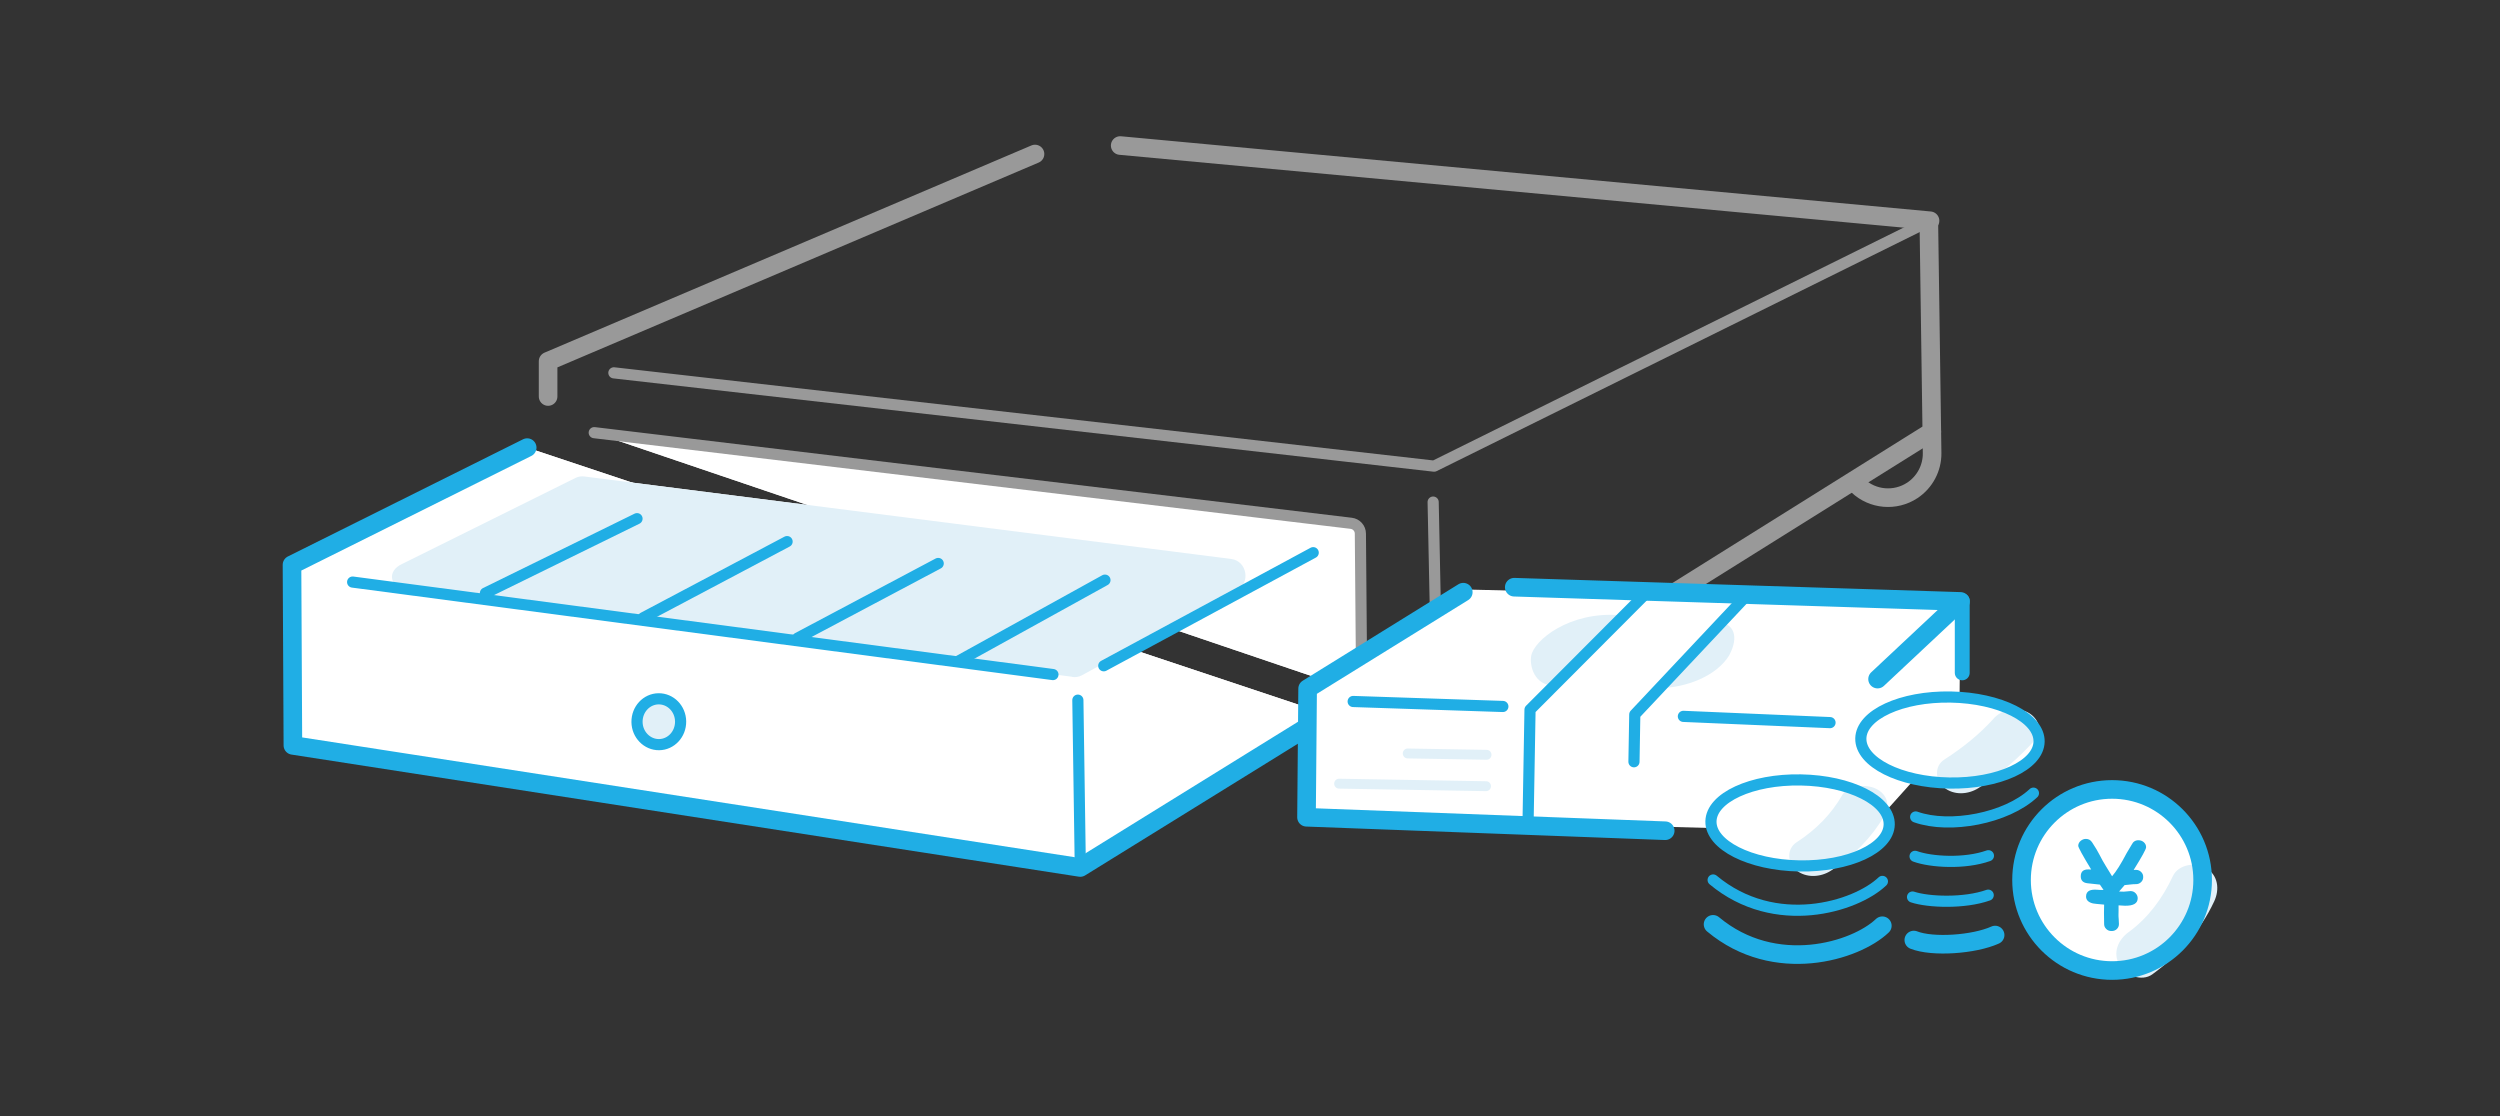 <svg width="336" height="150" viewBox="0 0 336 150" fill="none" xmlns="http://www.w3.org/2000/svg">
<rect x="0" y="0" width="336" height="150" fill="#333333" stroke="none"/>
<g clip-path="url(#clip0_1216_19485)">
<path d="M259.395 29.67L192.745 62.65L82.505 50.11" stroke="#999999" stroke-width="1.5" stroke-linecap="round" stroke-linejoin="round"/>
<path d="M197.635 96.42L197.685 100.24C197.705 101.67 197.025 103.02 195.855 103.85C194.245 105 192.255 105.47 190.295 105.16C188.525 104.88 187.215 103.37 187.185 101.58L187.145 98.58" stroke="#999999" stroke-width="2.5" stroke-linecap="round" stroke-linejoin="round"/>
<path d="M139.105 20.7L73.665 48.55V53.29" stroke="#999999" stroke-width="2.5" stroke-linecap="round" stroke-linejoin="round"/>
<path d="M150.555 19.56L259.395 29.67L150.555 19.56Z" fill="white"/>
<path d="M150.555 19.56L259.395 29.67" stroke="#999999" stroke-width="2.5" stroke-linecap="round" stroke-linejoin="round"/>
<path d="M259.635 58.02L259.675 60.88C259.705 62.9 258.695 64.8 257.015 65.91C254.715 67.42 251.685 67.16 249.685 65.27L249.255 64.86" stroke="#999999" stroke-width="2.5" stroke-linecap="round" stroke-linejoin="round"/>
<path d="M192.615 67.48L193.275 99.53L74.545 80.43" stroke="#999999" stroke-width="1.5" stroke-linecap="round" stroke-linejoin="round"/>
<path d="M259.235 29.78L259.635 58.02L193.275 99.53" stroke="#999999" stroke-width="2.5" stroke-linecap="round" stroke-linejoin="round"/>
<path d="M178.435 96.01L145.185 116.59L39.365 100.18L39.245 75.91L70.855 60.16" fill="#EEEEEE"/>
<path d="M79.865 58.15L181.595 70.33C182.295 70.41 182.835 71.01 182.835 71.72L183.015 93.15" fill="#EEEEEE"/>
<path d="M88.585 100.08C90.205 100.06 91.495 98.66 91.475 96.96C91.455 95.26 90.125 93.9 88.505 93.92C86.885 93.94 85.595 95.34 85.615 97.04C85.635 98.74 86.975 100.1 88.585 100.08Z" fill="#EEEEEE"/>
<path d="M144.095 90.98C144.545 91.05 144.995 90.98 145.405 90.76L166.215 79.37C168.105 78.37 167.615 75.42 165.505 75.13L78.545 64.04C78.155 63.99 77.755 64.04 77.395 64.21L54.015 75.81C52.045 76.72 52.305 78.81 54.435 79.15L55.045 79.25L144.105 90.96L144.095 90.98Z" fill="#EEEEEE"/>
<path d="M144.865 94.1L145.195 116.59L144.865 94.1Z" fill="#EEEEEE"/>
<path d="M47.395 78.23L141.515 90.66L47.395 78.23Z" fill="#EEEEEE"/>
<path d="M178.435 96.01L145.185 116.59L39.365 100.18L39.245 75.91L70.855 60.16" fill="white"/>
<path d="M178.435 96.01L145.185 116.59L39.365 100.18L39.245 75.91L70.855 60.16" stroke="#20AEE5" stroke-width="2.5" stroke-linecap="round" stroke-linejoin="round"/>
<path d="M79.865 58.15L181.595 70.33C182.295 70.41 182.835 71.01 182.835 71.72L183.015 93.15" fill="white"/>
<path d="M79.865 58.15L181.595 70.33C182.295 70.41 182.835 71.01 182.835 71.72L183.015 93.15" stroke="#999999" stroke-width="1.5" stroke-linecap="round" stroke-linejoin="round"/>
<path d="M88.585 100.08C90.205 100.06 91.495 98.66 91.475 96.96C91.455 95.26 90.125 93.9 88.505 93.92C86.885 93.94 85.595 95.34 85.615 97.04C85.635 98.74 86.975 100.1 88.585 100.08Z" fill="#E1F0F8" stroke="#20AEE5" stroke-width="1.5" stroke-linecap="round" stroke-linejoin="round"/>
<path d="M144.095 90.98C144.545 91.05 144.995 90.98 145.405 90.76L166.215 79.37C168.105 78.37 167.615 75.42 165.505 75.13L78.545 64.04C78.155 63.99 77.755 64.04 77.395 64.21L54.015 75.81C52.045 76.72 52.305 78.81 54.435 79.15L55.045 79.25L144.105 90.96L144.095 90.98Z" fill="#E1F0F8"/>
<path d="M65.245 79.71L85.615 69.71" stroke="#20AEE5" stroke-width="1.5" stroke-linecap="round" stroke-linejoin="round"/>
<path d="M86.445 83.03L105.785 72.79" stroke="#20AEE5" stroke-width="1.5" stroke-linecap="round" stroke-linejoin="round"/>
<path d="M107.215 85.75L126.095 75.73" stroke="#20AEE5" stroke-width="1.5" stroke-linecap="round" stroke-linejoin="round"/>
<path d="M128.765 88.88L148.505 77.97" stroke="#20AEE5" stroke-width="1.5" stroke-linecap="round" stroke-linejoin="round"/>
<path d="M176.495 74.28L148.345 89.48" stroke="#20AEE5" stroke-width="1.5" stroke-linecap="round" stroke-linejoin="round"/>
<path d="M144.865 94.1L145.195 116.59" stroke="#20AEE5" stroke-width="1.5" stroke-linecap="round" stroke-linejoin="round"/>
<path d="M47.395 78.23L141.515 90.66" stroke="#20AEE5" stroke-width="1.5" stroke-linecap="round" stroke-linejoin="round"/>
<path d="M196.175 79.21L263.485 80.83L263.325 98.03L250.915 111.84L175.595 109.84L175.745 92.55L196.175 79.21Z" fill="white"/>
<path d="M205.795 88.14C205.565 89.41 206.125 92.1 208.925 92.18C211.535 88.75 215.275 86.19 217.785 82.68C210.895 82.13 206.165 86.07 205.795 88.14Z" fill="#E1F0F8"/>
<path d="M232.435 88.01C233.785 85.47 232.875 83.91 231.335 83.69C228.495 86.68 225.755 89.46 223.205 92.48C226.525 92.4 230.685 90.94 232.445 88.02L232.435 88.01Z" fill="#E1F0F8"/>
<path d="M199.705 106.33L179.965 105.99C179.595 105.99 179.305 105.68 179.315 105.31C179.325 104.94 179.625 104.65 179.995 104.66L199.735 105C200.105 105 200.395 105.31 200.385 105.68C200.375 106.05 200.075 106.34 199.705 106.33Z" fill="#E1F0F8"/>
<path d="M199.775 102.11L189.185 101.93C188.815 101.93 188.525 101.62 188.535 101.25C188.545 100.88 188.845 100.59 189.215 100.6L199.805 100.78C200.175 100.78 200.465 101.09 200.455 101.46C200.445 101.83 200.145 102.12 199.775 102.11Z" fill="#E1F0F8"/>
<path d="M245.955 97.12L226.245 96.28" stroke="#20AEE5" stroke-width="1.5" stroke-linecap="round" stroke-linejoin="round"/>
<path d="M203.515 78.92L263.485 80.83L252.345 91.27" stroke="#20AEE5" stroke-width="2.5" stroke-linecap="round" stroke-linejoin="round"/>
<path d="M196.665 79.59L175.745 92.55L175.595 109.84L223.805 111.65" stroke="#20AEE5" stroke-width="2.5" stroke-linecap="round" stroke-linejoin="round"/>
<path d="M181.865 94.28L201.985 94.95" stroke="#20AEE5" stroke-width="1.5" stroke-linecap="round" stroke-linejoin="round"/>
<path d="M263.725 80.74V90.43" stroke="#20AEE5" stroke-width="2" stroke-linecap="round" stroke-linejoin="round"/>
<path d="M221.125 79.85L205.635 95.38L205.375 110.36" stroke="#20AEE5" stroke-width="1.5" stroke-linecap="round" stroke-linejoin="round"/>
<path d="M234.505 80.3L219.715 96.03L219.605 102.38" stroke="#20AEE5" stroke-width="1.5" stroke-linecap="round" stroke-linejoin="round"/>
<path d="M274.052 99.669C274.108 96.478 268.79 93.797 262.175 93.681C255.56 93.566 250.152 96.059 250.096 99.251C250.04 102.443 255.358 105.124 261.973 105.239C268.589 105.355 273.997 102.861 274.052 99.669Z" fill="white"/>
<path d="M253.909 110.811C253.964 107.619 248.647 104.938 242.031 104.823C235.416 104.707 230.008 107.201 229.952 110.393C229.897 113.584 235.214 116.265 241.83 116.381C248.445 116.496 253.853 114.003 253.909 110.811Z" fill="white"/>
<path d="M247.586 106.88C246.136 109.39 244.146 111.46 241.466 113.2C240.086 114.1 240.226 115.97 241.396 116.94C242.726 118.04 244.686 117.92 246.076 117.02C249.126 115.04 251.606 112.5 253.246 109.64C253.986 108.35 253.776 106.81 252.126 106C250.736 105.32 248.336 105.57 247.586 106.87V106.88Z" fill="#E1F0F8"/>
<path d="M267.936 96.59C266.066 98.66 263.816 100.48 261.326 102.08C259.936 102.97 260.096 104.86 261.256 105.82C262.596 106.93 264.536 106.8 265.936 105.9C268.876 104.01 271.396 101.8 273.596 99.35C274.636 98.2 273.916 96.42 272.476 95.71C270.846 94.91 268.976 95.42 267.936 96.58V96.59Z" fill="#E1F0F8"/>
<path d="M274.052 99.669C274.108 96.478 268.79 93.797 262.175 93.681C255.56 93.566 250.152 96.059 250.096 99.251C250.04 102.443 255.358 105.124 261.973 105.239C268.589 105.355 273.997 102.861 274.052 99.669Z" stroke="#20AEE5" stroke-width="1.5" stroke-linecap="round" stroke-linejoin="round"/>
<path d="M253.909 110.811C253.964 107.619 248.647 104.938 242.031 104.823C235.416 104.707 230.008 107.201 229.952 110.393C229.897 113.584 235.214 116.265 241.83 116.381C248.445 116.496 253.853 114.003 253.909 110.811Z" stroke="#20AEE5" stroke-width="1.5" stroke-linecap="round" stroke-linejoin="round"/>
<path d="M230.246 118.27C238.576 125.22 249.416 121.88 252.996 118.46" stroke="#20AEE5" stroke-width="1.5" stroke-linecap="round" stroke-linejoin="round"/>
<path d="M230.235 124.23C238.565 131.18 249.405 127.84 252.985 124.42" stroke="#20AEE5" stroke-width="2.5" stroke-linecap="round" stroke-linejoin="round"/>
<path d="M283.865 130.44C290.587 130.44 296.035 124.991 296.035 118.27C296.035 111.549 290.587 106.1 283.865 106.1C277.144 106.1 271.695 111.549 271.695 118.27C271.695 124.991 277.144 130.44 283.865 130.44Z" fill="white"/>
<path d="M292.035 117.75C290.665 120.69 288.735 123.35 286.095 125.27C284.675 126.3 283.915 128.04 284.845 129.7C285.625 131.1 287.845 131.98 289.275 130.95C292.825 128.36 295.725 125.14 297.595 121.13C298.335 119.54 298.125 117.64 296.505 116.66C295.135 115.83 292.785 116.15 292.035 117.75Z" fill="#E1F0F8"/>
<path d="M283.865 130.44C290.587 130.44 296.035 124.991 296.035 118.27C296.035 111.549 290.587 106.1 283.865 106.1C277.144 106.1 271.695 111.549 271.695 118.27C271.695 124.991 277.144 130.44 283.865 130.44Z" stroke="#20AEE5" stroke-width="2.5" stroke-linecap="round" stroke-linejoin="round"/>
<path d="M282.725 119.62C282.615 119.47 282.455 119.23 282.225 118.89C282.135 118.89 281.585 118.82 280.555 118.71C279.945 118.64 279.645 118.32 279.655 117.75C279.665 117.14 280.005 116.84 280.685 116.85C280.785 116.85 280.915 116.85 281.055 116.86C279.895 114.95 279.315 113.89 279.315 113.68C279.315 113.41 279.435 113.19 279.645 113.01C279.865 112.83 280.105 112.74 280.365 112.75C280.715 112.75 280.985 112.91 281.185 113.22C281.625 113.89 281.955 114.44 282.175 114.88C282.435 115.4 282.715 115.9 283.025 116.4L283.865 117.77C284.405 117.15 285.055 116.12 285.815 114.67C285.985 114.41 286.215 114.02 286.505 113.51C286.695 113.12 286.995 112.92 287.425 112.93C287.695 112.93 287.925 113.02 288.125 113.19C288.335 113.38 288.445 113.61 288.435 113.88C288.435 114.12 287.875 115.14 286.765 116.92C286.865 116.92 286.965 116.91 287.065 116.91C287.355 116.91 287.595 117.01 287.775 117.2C287.965 117.39 288.055 117.61 288.045 117.89C288.045 118.16 287.945 118.39 287.745 118.57C287.555 118.75 287.315 118.84 287.025 118.83C286.845 118.83 286.595 118.84 286.285 118.88C285.925 118.92 285.675 118.95 285.545 118.96C285.375 119.15 285.125 119.43 284.805 119.82C285.065 119.83 285.275 119.84 285.435 119.84C285.535 119.84 285.695 119.83 285.895 119.8C286.095 119.77 286.245 119.76 286.345 119.76C286.635 119.76 286.865 119.87 287.045 120.07C287.225 120.27 287.315 120.5 287.305 120.75C287.295 121.42 286.715 121.75 285.585 121.73C285.455 121.73 285.165 121.71 284.735 121.68V122.44L284.725 122.93C284.725 123.08 284.725 123.29 284.755 123.56C284.775 123.84 284.785 124.05 284.785 124.19C284.785 124.46 284.685 124.69 284.495 124.87C284.305 125.05 284.065 125.14 283.775 125.13C283.485 125.13 283.245 125.03 283.065 124.84C282.875 124.65 282.785 124.42 282.795 124.15C282.795 123.99 282.795 123.74 282.785 123.42C282.775 123.09 282.775 122.85 282.775 122.69L282.795 121.58C281.885 121.5 281.385 121.45 281.285 121.42C280.675 121.27 280.365 120.96 280.365 120.49C280.365 120.1 280.525 119.83 280.845 119.69C281.075 119.59 281.405 119.55 281.825 119.58L282.275 119.61H282.745L282.725 119.62Z" fill="#20AEE5"/>
<path d="M273.295 106.6C269.695 109.97 262.075 111.44 257.465 109.8" stroke="#20AEE5" stroke-width="1.5" stroke-linecap="round" stroke-linejoin="round"/>
<path d="M257.385 115.09C259.525 115.87 264.045 116.15 267.245 115.01" stroke="#20AEE5" stroke-width="1.5" stroke-linecap="round" stroke-linejoin="round"/>
<path d="M257.045 120.56C259.185 121.27 264.005 121.45 267.215 120.31" stroke="#20AEE5" stroke-width="1.5" stroke-linecap="round" stroke-linejoin="round"/>
<path d="M257.215 126.34C259.735 127.34 265.315 126.95 268.145 125.67" stroke="#20AEE5" stroke-width="2.5" stroke-linecap="round" stroke-linejoin="round"/>
</g>
<defs>
<clipPath id="clip0_1216_19485">
<rect width="260.01" height="113.38" fill="white" transform="translate(37.995 18.31)"/>
</clipPath>
</defs>
</svg>
